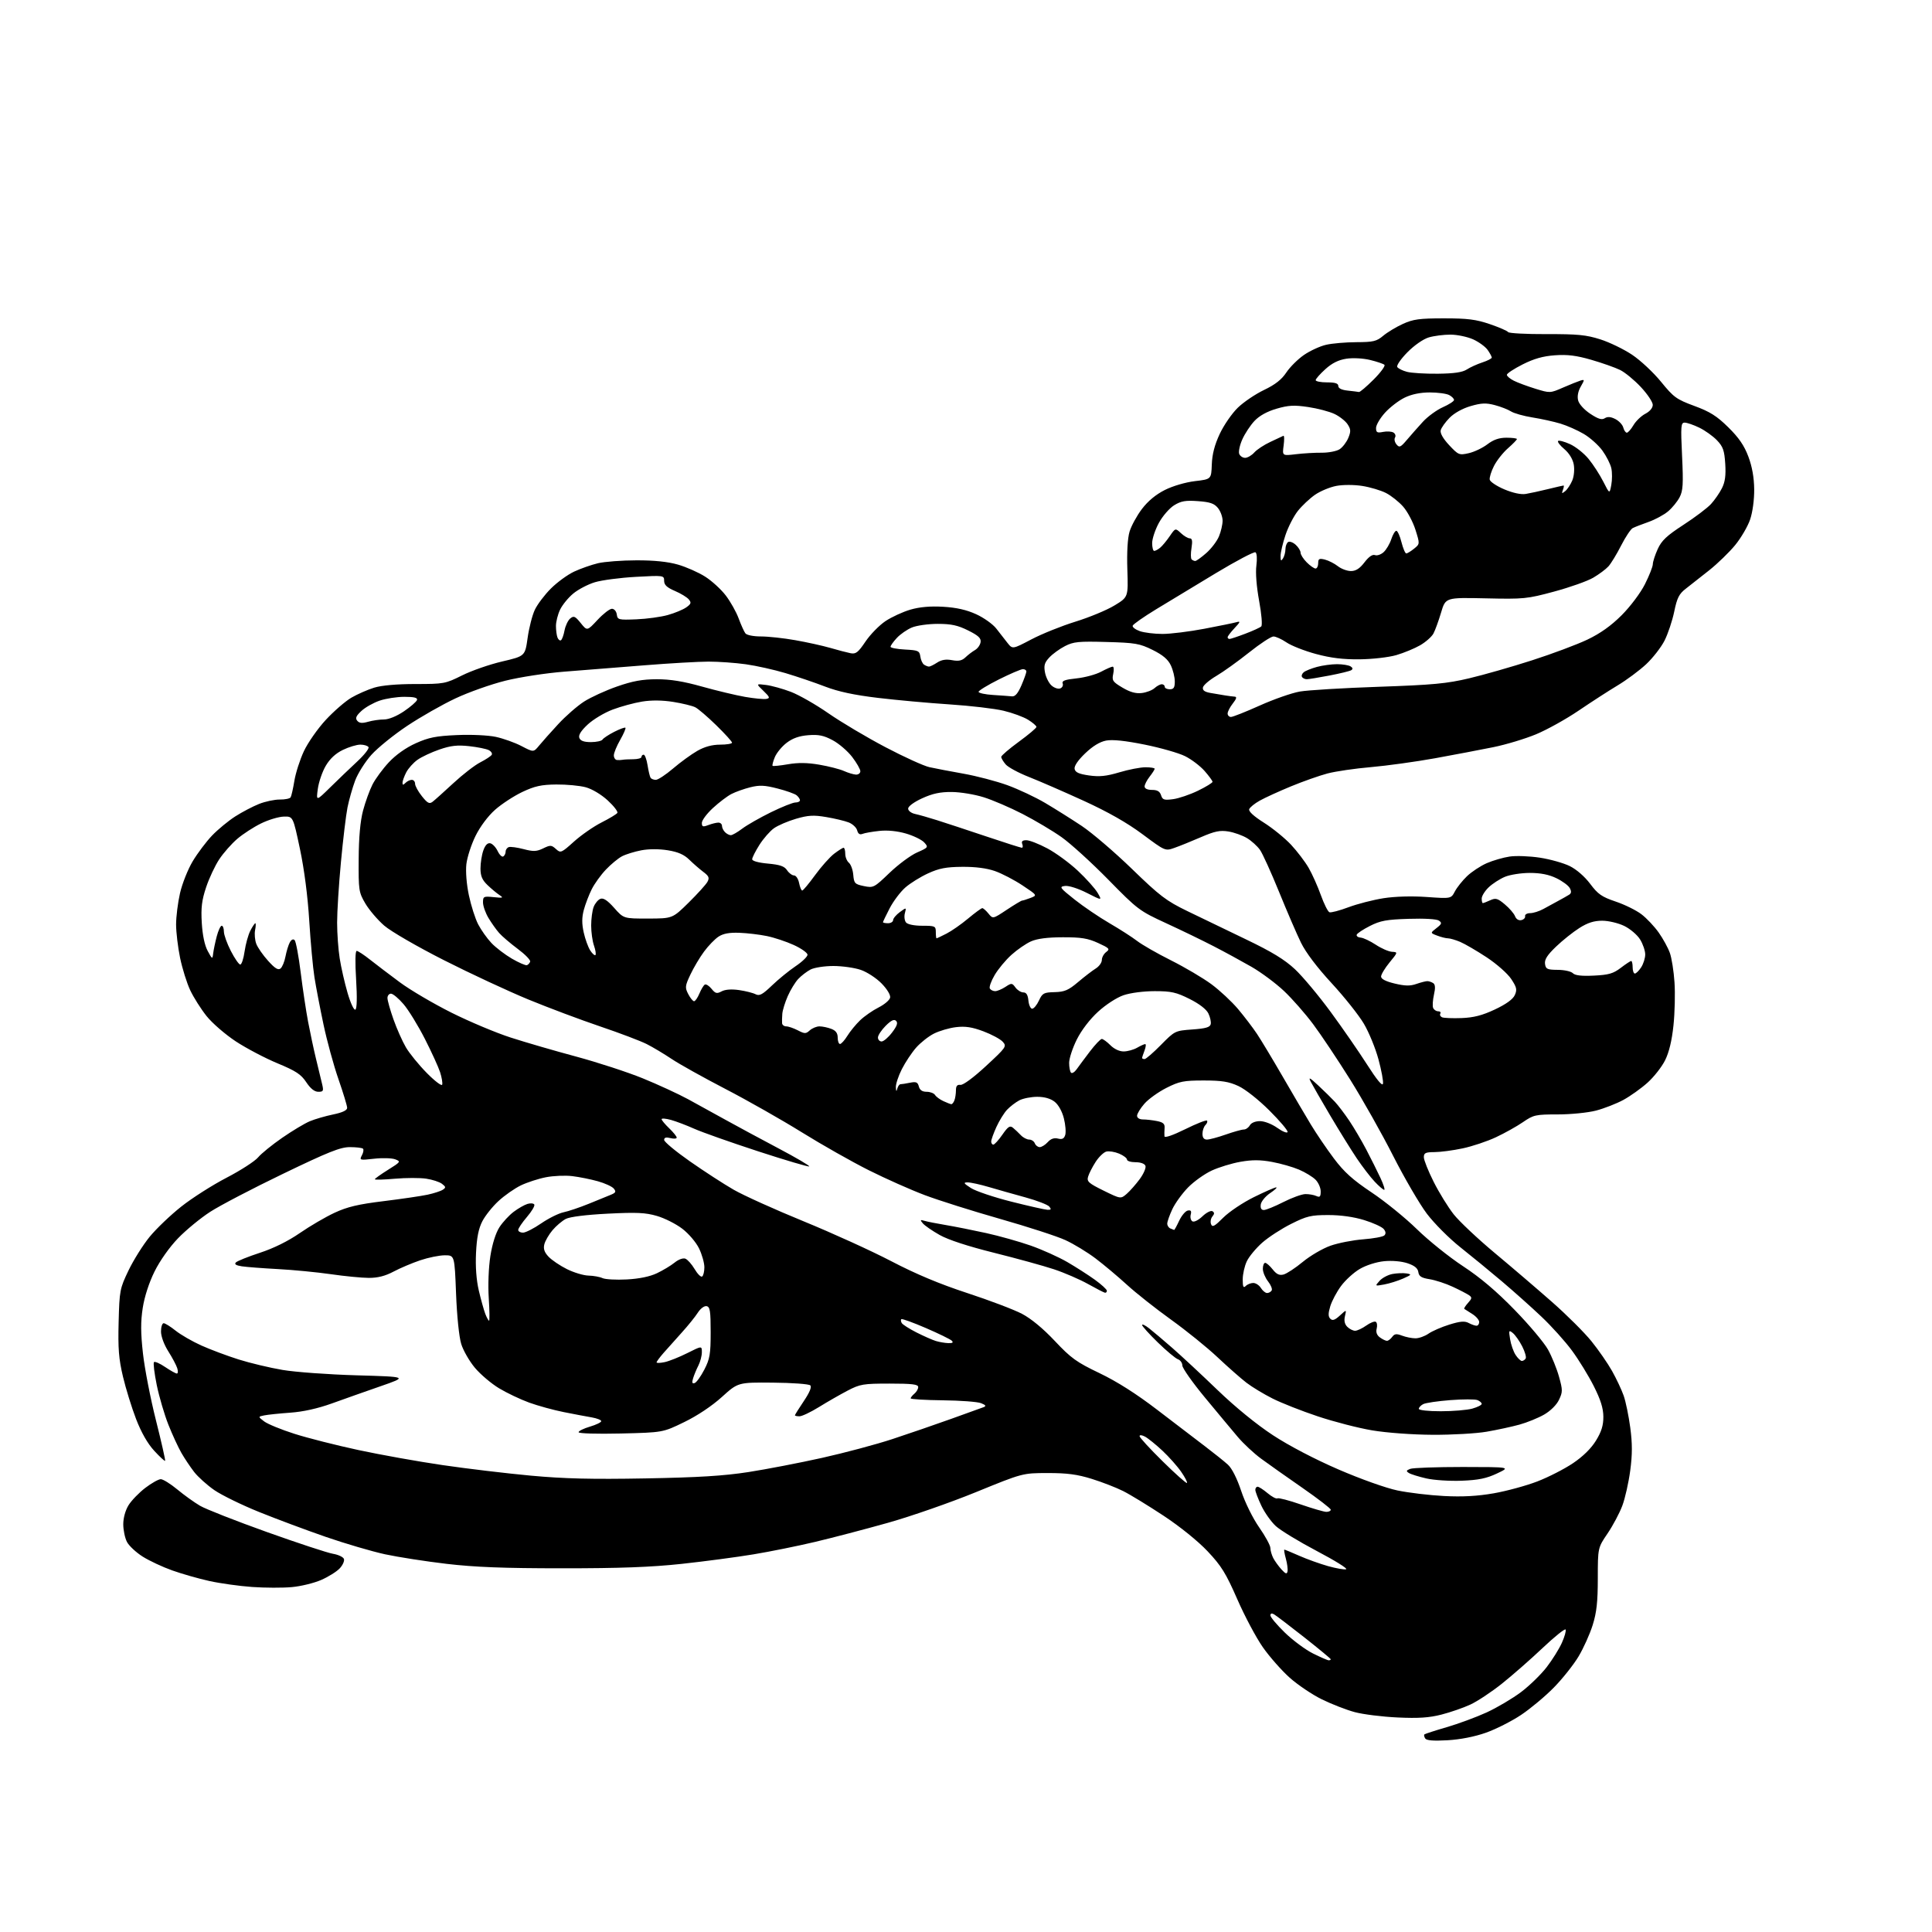 <?xml version="1.0" encoding="UTF-8" standalone="no"?>
<svg 
  version="1.1" 
  xmlns="http://www.w3.org/2000/svg" 
  xmlns:xlink="http://www.w3.org/1999/xlink" 
  xmlns:svg="http://www.w3.org/2000/svg"
  xmlns:rdf="http://www.w3.org/1999/02/22-rdf-syntax-ns#"
  xmlns:cc="http://creativecommons.org/ns#"
  xmlns:dc="http://purl.org/dc/elements/1.1/"
  viewBox="0 0 768 768"
  width="768"
  height="768"
>
<style>svg {background-color: white; }</style>"
<path stroke="none" fill="black" fill-rule="evenodd" d="M575.38,691.78C569.76,692.10 567.04,691.87 566.53,691.05C566.13,690.40 565.98,689.68 566.21,689.46C566.44,689.23 570.42,687.94 575.06,686.59C579.70,685.24 586.88,682.59 591.00,680.70C595.12,678.80 601.25,675.18 604.62,672.64C607.98,670.11 612.57,665.65 614.81,662.74C617.06,659.83 619.79,655.46 620.88,653.02C621.97,650.58 622.63,648.22 622.35,647.76C622.07,647.31 617.94,650.63 613.17,655.14C608.40,659.66 601.12,666.03 597.00,669.31C592.88,672.59 587.25,676.32 584.50,677.59C581.75,678.87 576.58,680.66 573.02,681.57C568.11,682.83 563.87,683.11 555.52,682.72C549.46,682.44 541.80,681.48 538.50,680.59C535.20,679.70 529.35,677.43 525.50,675.54C521.65,673.66 515.88,669.77 512.67,666.91C509.46,664.04 504.67,658.61 502.02,654.83C499.37,651.06 494.79,642.47 491.85,635.74C487.32,625.39 485.51,622.46 480.06,616.68C476.24,612.63 469.12,606.88 462.56,602.54C456.48,598.53 449.24,594.10 446.47,592.72C443.71,591.33 438.09,589.15 433.97,587.87C428.23,586.08 424.18,585.55 416.50,585.56C406.50,585.57 406.50,585.57 388.00,593.13C377.82,597.29 362.07,602.78 353.00,605.33C343.93,607.88 330.88,611.30 324.00,612.93C317.12,614.56 306.10,616.79 299.50,617.88C292.90,618.98 280.07,620.68 271.00,621.66C258.82,622.97 246.39,623.43 223.50,623.42C200.26,623.42 188.75,622.97 177.50,621.65C169.25,620.68 158.25,618.97 153.05,617.85C147.86,616.72 137.28,613.62 129.55,610.95C121.82,608.28 109.88,603.82 103.02,601.05C96.16,598.28 88.16,594.37 85.24,592.37C82.33,590.36 78.69,587.09 77.16,585.11C75.63,583.12 73.34,579.71 72.09,577.52C70.83,575.33 68.51,570.30 66.94,566.34C65.37,562.39 63.29,555.31 62.32,550.62C61.36,545.93 60.86,541.81 61.21,541.46C61.56,541.11 63.56,541.99 65.65,543.41C67.75,544.83 69.84,546.00 70.30,546.00C70.76,546.00 70.83,545.04 70.45,543.86C70.08,542.68 68.48,539.66 66.89,537.16C65.21,534.51 64.00,531.23 64.00,529.30C64.00,527.49 64.48,526.00 65.06,526.00C65.64,526.00 67.78,527.33 69.81,528.96C71.84,530.58 76.42,533.23 80.00,534.84C83.58,536.45 90.25,538.95 94.83,540.40C99.41,541.84 107.28,543.72 112.33,544.57C117.37,545.43 130.63,546.39 141.80,546.71C162.10,547.29 162.10,547.29 151.30,551.04C145.36,553.10 136.63,556.19 131.89,557.90C126.30,559.91 120.51,561.20 115.39,561.56C111.05,561.87 106.39,562.36 105.02,562.64C102.55,563.15 102.55,563.15 105.02,565.04C106.39,566.07 111.78,568.29 117.00,569.95C122.22,571.62 133.70,574.53 142.50,576.42C151.30,578.31 166.38,581.01 176.00,582.41C185.62,583.82 201.38,585.70 211.00,586.59C224.28,587.81 235.26,588.08 256.50,587.69C277.57,587.31 287.72,586.69 297.50,585.17C304.65,584.06 317.82,581.52 326.76,579.53C335.70,577.54 348.30,574.18 354.76,572.05C361.22,569.92 371.68,566.33 378.00,564.06C384.32,561.80 390.18,559.68 391.00,559.37C392.12,558.94 391.87,558.54 390.00,557.79C388.62,557.23 381.76,556.71 374.75,556.64C367.75,556.56 362.01,556.22 362.00,555.87C362.00,555.53 362.68,554.68 363.50,554.00C364.32,553.32 365.00,552.14 365.00,551.38C365.00,550.29 362.62,550.00 353.64,550.00C343.13,550.00 341.88,550.21 336.89,552.82C333.93,554.37 328.83,557.29 325.56,559.32C322.29,561.34 318.80,563.00 317.81,563.00C316.81,563.00 316.00,562.82 316.00,562.60C316.00,562.38 317.59,559.83 319.54,556.94C321.83,553.53 322.74,551.34 322.11,550.71C321.57,550.17 314.89,549.68 307.26,549.62C293.39,549.50 293.39,549.50 286.95,555.33C283.02,558.89 277.18,562.79 272.00,565.30C263.50,569.44 263.50,569.44 246.75,569.84C237.24,570.06 230.00,569.84 230.00,569.33C230.00,568.84 232.02,567.84 234.50,567.11C236.97,566.38 239.00,565.40 239.00,564.93C239.00,564.47 237.31,563.80 235.25,563.44C233.19,563.09 228.17,562.14 224.10,561.33C220.03,560.52 213.84,558.82 210.36,557.56C206.87,556.29 201.49,553.73 198.41,551.88C195.32,550.02 191.00,546.36 188.80,543.74C186.60,541.12 184.14,536.85 183.34,534.24C182.49,531.49 181.63,523.09 181.29,514.25C180.70,499.00 180.70,499.00 176.82,499.00C174.68,499.00 170.29,499.89 167.06,500.98C163.83,502.07 159.05,504.09 156.44,505.48C153.13,507.24 150.16,507.99 146.60,507.98C143.80,507.97 137.00,507.31 131.50,506.51C126.00,505.72 116.55,504.80 110.50,504.48C104.45,504.16 97.98,503.66 96.12,503.38C93.79,503.02 93.06,502.54 93.77,501.83C94.34,501.26 98.65,499.53 103.35,497.99C108.77,496.22 114.56,493.36 119.20,490.15C123.21,487.38 129.43,483.75 133.00,482.09C138.05,479.74 142.39,478.71 152.46,477.48C159.59,476.60 167.47,475.45 169.96,474.91C172.46,474.37 175.18,473.49 176.00,472.95C177.31,472.09 177.27,471.79 175.70,470.59C174.72,469.83 171.89,468.91 169.42,468.54C166.96,468.17 161.35,468.18 156.97,468.56C152.59,468.95 149.00,469.04 149.00,468.78C149.00,468.51 151.36,466.83 154.25,465.02C159.31,461.86 159.41,461.72 157.08,460.84C155.75,460.35 151.99,460.24 148.72,460.61C142.99,461.26 142.82,461.21 143.85,459.27C144.45,458.17 144.65,456.98 144.30,456.63C143.95,456.28 141.60,456.00 139.08,456.00C135.31,456.00 130.62,457.87 112.56,466.58C100.49,472.39 87.45,479.20 83.57,481.71C79.69,484.22 73.93,488.96 70.76,492.25C67.35,495.79 63.54,501.18 61.43,505.45C59.24,509.88 57.43,515.46 56.74,519.92C55.89,525.39 55.91,529.84 56.83,538.03C57.49,544.01 59.82,555.98 62.00,564.63C64.18,573.28 65.82,580.52 65.63,580.70C65.44,580.89 63.49,579.08 61.29,576.69C58.70,573.89 56.16,569.44 54.11,564.13C52.37,559.61 50.01,552.00 48.88,547.23C47.21,540.19 46.88,536.06 47.16,525.52C47.49,512.95 47.63,512.24 51.10,505.00C53.08,500.88 56.86,494.86 59.50,491.63C62.14,488.41 67.80,483.00 72.09,479.61C76.37,476.22 84.46,471.07 90.05,468.17C95.64,465.27 101.28,461.63 102.57,460.10C103.86,458.56 108.20,455.04 112.21,452.27C116.22,449.50 121.14,446.55 123.16,445.71C125.17,444.87 129.33,443.66 132.41,443.02C136.14,442.25 138.00,441.37 138.00,440.39C138.00,439.58 136.44,434.45 134.54,428.98C132.64,423.52 129.97,413.75 128.60,407.27C127.23,400.80 125.61,392.36 125.00,388.51C124.39,384.67 123.46,374.55 122.93,366.01C122.34,356.35 120.95,345.60 119.24,337.50C116.49,324.50 116.49,324.50 112.79,324.61C110.76,324.67 106.70,325.89 103.77,327.33C100.84,328.76 96.58,331.52 94.32,333.46C92.05,335.40 88.82,339.06 87.15,341.59C85.47,344.12 83.12,349.13 81.93,352.72C80.21,357.88 79.85,360.83 80.21,366.87C80.50,371.71 81.35,375.78 82.55,378.00C84.38,381.38 84.45,381.41 84.74,379.00C84.91,377.62 85.54,374.59 86.15,372.25C86.76,369.91 87.65,368.00 88.13,368.00C88.61,368.00 89.00,369.04 89.00,370.32C89.00,371.60 90.24,375.05 91.75,378.00C93.26,380.94 94.94,383.38 95.49,383.42C96.03,383.47 96.82,381.12 97.23,378.20C97.65,375.29 98.68,371.58 99.52,369.95C100.36,368.33 101.25,367.00 101.50,367.00C101.75,367.00 101.70,368.24 101.40,369.75C101.10,371.26 101.32,373.71 101.88,375.20C102.45,376.68 104.56,379.73 106.59,381.96C109.32,384.99 110.58,385.76 111.53,384.98C112.22,384.40 113.10,382.27 113.48,380.23C113.87,378.20 114.63,375.69 115.18,374.66C115.80,373.50 116.54,373.14 117.12,373.72C117.63,374.23 118.71,379.99 119.52,386.51C120.33,393.04 121.66,401.90 122.48,406.21C123.30,410.52 124.69,417.07 125.59,420.77C126.48,424.47 127.56,428.96 128.00,430.75C128.71,433.69 128.58,434.00 126.53,434.00C125.02,434.00 123.43,432.74 121.74,430.19C119.67,427.06 117.63,425.72 110.30,422.68C105.39,420.64 97.95,416.73 93.77,413.99C89.59,411.24 84.34,406.70 82.11,403.90C79.88,401.10 76.96,396.49 75.62,393.65C74.28,390.82 72.47,385.03 71.59,380.79C70.72,376.55 70.00,370.57 70.00,367.49C70.00,364.41 70.70,358.81 71.56,355.04C72.42,351.27 74.69,345.56 76.62,342.34C78.55,339.13 82.01,334.53 84.31,332.13C86.61,329.73 90.75,326.32 93.50,324.55C96.25,322.79 100.53,320.55 103.00,319.57C105.47,318.59 109.18,317.81 111.23,317.83C113.28,317.86 115.22,317.46 115.53,316.95C115.84,316.44 116.51,313.49 117.02,310.38C117.53,307.27 119.23,301.97 120.81,298.59C122.39,295.22 126.29,289.64 129.49,286.18C132.69,282.73 137.26,278.76 139.66,277.35C142.06,275.95 146.15,274.15 148.76,273.35C151.74,272.44 157.82,271.91 165.16,271.91C176.42,271.91 177.04,271.80 183.66,268.50C187.42,266.62 194.60,264.12 199.61,262.95C208.72,260.82 208.72,260.82 209.74,253.57C210.30,249.58 211.58,244.56 212.60,242.41C213.61,240.26 216.48,236.46 218.97,233.97C221.46,231.48 225.62,228.44 228.21,227.23C230.80,226.02 235.08,224.52 237.71,223.89C240.35,223.27 247.23,222.75 253.01,222.74C260.02,222.72 265.51,223.29 269.51,224.44C272.80,225.39 277.67,227.54 280.32,229.23C282.97,230.91 286.65,234.28 288.51,236.72C290.37,239.15 292.67,243.25 293.62,245.82C294.57,248.39 295.77,251.06 296.29,251.75C296.84,252.47 299.47,253.00 302.49,253.00C305.38,253.00 311.51,253.66 316.12,254.48C320.73,255.29 326.98,256.67 330.00,257.54C333.02,258.42 336.64,259.37 338.04,259.65C340.21,260.09 341.08,259.42 344.04,255.04C345.94,252.22 349.52,248.56 351.98,246.91C354.44,245.27 358.91,243.21 361.90,242.34C365.58,241.27 369.78,240.90 374.93,241.20C380.22,241.51 384.23,242.42 388.07,244.18C391.12,245.57 394.71,248.14 396.05,249.88C397.40,251.63 399.40,254.19 400.50,255.58C402.50,258.10 402.50,258.10 410.00,254.16C414.12,251.99 422.00,248.82 427.50,247.12C433.00,245.42 439.98,242.53 443.00,240.69C448.50,237.36 448.50,237.36 448.14,226.42C447.91,219.55 448.24,213.93 449.02,211.33C449.70,209.05 451.90,205.02 453.91,202.36C456.29,199.21 459.45,196.58 463.03,194.78C466.20,193.19 471.23,191.71 475.00,191.26C481.50,190.50 481.50,190.50 481.71,184.63C481.86,180.56 482.83,176.83 484.87,172.47C486.49,169.01 489.71,164.34 492.04,162.08C494.36,159.82 499.07,156.64 502.49,155.01C506.90,152.90 509.47,150.89 511.32,148.09C512.76,145.92 515.92,142.77 518.35,141.10C520.78,139.43 524.73,137.61 527.14,137.06C529.54,136.50 534.95,136.04 539.17,136.02C545.90,136.00 547.22,135.69 549.84,133.48C551.49,132.09 555.01,129.97 557.67,128.76C561.75,126.89 564.28,126.55 574.00,126.55C583.39,126.55 586.74,126.97 592.24,128.85C595.95,130.12 599.22,131.54 599.51,132.01C599.80,132.48 606.67,132.85 614.77,132.82C627.12,132.78 630.58,133.12 636.15,134.90C639.81,136.06 645.50,138.82 648.80,141.03C652.10,143.23 657.27,148.06 660.29,151.77C665.32,157.94 666.41,158.74 673.54,161.37C679.74,163.65 682.47,165.37 687.03,169.87C691.21,173.98 693.36,177.12 695.00,181.50C696.50,185.50 697.27,189.84 697.32,194.50C697.36,198.63 696.70,203.55 695.70,206.51C694.76,209.26 692.09,213.84 689.75,216.69C687.41,219.54 682.78,224.03 679.45,226.68C676.13,229.33 671.94,232.62 670.15,234.00C667.46,236.07 666.66,237.64 665.53,243.13C664.77,246.78 663.04,251.96 661.68,254.65C660.31,257.34 657.02,261.57 654.35,264.06C651.68,266.54 646.58,270.34 643.00,272.48C639.42,274.63 632.45,279.14 627.50,282.50C622.55,285.86 614.96,290.08 610.63,291.88C606.30,293.68 598.65,295.99 593.63,297.01C588.61,298.03 578.20,300.01 570.50,301.41C562.80,302.80 551.33,304.39 545.00,304.94C538.67,305.48 530.88,306.62 527.68,307.47C524.48,308.32 517.95,310.62 513.18,312.59C508.41,314.56 502.83,317.11 500.80,318.25C498.76,319.38 496.86,320.92 496.58,321.66C496.25,322.51 498.40,324.49 502.40,327.01C505.89,329.21 510.74,333.16 513.19,335.77C515.64,338.39 518.80,342.55 520.22,345.01C521.64,347.48 523.82,352.36 525.07,355.85C526.32,359.34 527.85,362.39 528.47,362.63C529.09,362.87 532.50,361.97 536.05,360.64C539.60,359.31 545.88,357.70 550.00,357.05C554.60,356.34 561.24,356.15 567.16,356.57C576.82,357.25 576.82,357.25 578.33,354.37C579.15,352.79 581.33,350.06 583.16,348.30C585.00,346.54 588.52,344.22 591.00,343.13C593.48,342.05 597.58,340.86 600.13,340.49C602.68,340.11 608.08,340.32 612.13,340.94C616.18,341.56 621.52,343.06 624.00,344.28C626.69,345.61 629.95,348.45 632.12,351.34C635.19,355.45 636.73,356.52 642.24,358.38C645.82,359.58 650.43,361.85 652.49,363.43C654.56,365.00 657.65,368.28 659.37,370.72C661.09,373.15 663.09,376.80 663.80,378.82C664.52,380.84 665.35,386.10 665.64,390.50C665.94,394.90 665.76,402.60 665.23,407.61C664.60,413.65 663.48,418.31 661.90,421.48C660.60,424.10 657.46,428.10 654.93,430.37C652.41,432.64 648.09,435.72 645.34,437.22C642.60,438.71 637.70,440.62 634.47,441.47C631.21,442.32 624.40,443.00 619.22,443.00C610.41,443.00 609.60,443.18 605.41,446.06C602.96,447.75 598.12,450.45 594.64,452.08C591.17,453.71 585.21,455.70 581.41,456.50C577.61,457.31 572.59,457.97 570.25,457.98C566.66,458.00 566.00,458.31 566.00,460.02C566.00,461.13 567.76,465.54 569.91,469.81C572.06,474.09 575.64,479.89 577.87,482.72C580.10,485.54 587.45,492.46 594.21,498.10C600.97,503.73 611.23,512.51 617.02,517.61C622.81,522.70 629.84,529.71 632.64,533.18C635.45,536.66 639.13,541.98 640.83,545.01C642.53,548.04 644.60,552.44 645.43,554.79C646.26,557.14 647.44,562.88 648.06,567.53C648.90,573.85 648.90,578.19 648.04,584.60C647.41,589.32 646.00,595.60 644.90,598.53C643.80,601.47 641.16,606.44 639.03,609.58C635.16,615.28 635.16,615.28 635.15,627.39C635.15,636.76 634.69,640.97 633.11,646.00C631.99,649.58 629.46,655.20 627.48,658.50C625.50,661.80 621.10,667.34 617.69,670.81C614.29,674.29 608.43,679.18 604.68,681.69C600.92,684.20 594.62,687.39 590.68,688.78C586.18,690.37 580.47,691.49 575.38,691.78zM528.20,660.00C528.64,660.00 529.00,659.81 529.00,659.58C529.00,659.36 524.24,655.42 518.42,650.83C512.60,646.25 507.20,642.14 506.42,641.70C505.52,641.20 505.00,641.36 505.00,642.15C505.00,642.84 507.59,645.92 510.75,648.99C513.91,652.06 518.95,655.80 521.95,657.29C524.94,658.78 527.75,660.00 528.20,660.00zM116.00,630.90C112.42,631.23 105.33,631.21 100.24,630.85C95.15,630.49 87.50,629.42 83.24,628.48C78.98,627.54 72.35,625.65 68.50,624.28C64.65,622.92 59.34,620.43 56.71,618.77C54.07,617.10 51.26,614.47 50.46,612.92C49.66,611.37 49.00,608.22 49.00,605.92C49.00,603.41 49.84,600.37 51.10,598.34C52.26,596.47 55.25,593.38 57.74,591.47C60.24,589.56 63.02,588.00 63.91,588.00C64.81,588.00 67.76,589.83 70.47,592.07C73.18,594.32 77.25,597.24 79.52,598.57C81.79,599.90 93.74,604.59 106.07,609.00C118.41,613.41 130.23,617.30 132.34,617.65C134.45,618.00 136.41,618.92 136.71,619.69C137.01,620.47 136.25,622.17 135.03,623.47C133.80,624.77 130.48,626.84 127.65,628.07C124.82,629.30 119.58,630.58 116.00,630.90zM511.81,624.64C511.98,623.80 511.68,621.51 511.14,619.56C510.60,617.60 510.34,616.00 510.55,616.00C510.77,616.00 513.44,617.10 516.49,618.45C519.54,619.80 524.70,621.65 527.94,622.56C531.19,623.47 534.42,624.03 535.12,623.79C535.83,623.56 530.58,620.30 523.45,616.55C516.33,612.80 508.98,608.33 507.13,606.62C505.27,604.90 502.69,601.25 501.39,598.50C500.09,595.75 499.02,592.94 499.01,592.25C499.00,591.56 499.42,591.00 499.92,591.00C500.43,591.00 502.22,592.16 503.90,593.57C505.58,594.99 507.34,595.91 507.80,595.62C508.26,595.34 512.43,596.43 517.07,598.04C521.71,599.65 526.29,600.98 527.25,600.99C528.21,600.99 529.00,600.61 529.00,600.13C529.00,599.66 523.94,595.76 517.75,591.46C511.56,587.17 504.17,581.95 501.33,579.86C498.48,577.77 494.33,573.90 492.10,571.28C489.87,568.65 483.98,561.59 479.02,555.59C474.06,549.60 470.00,543.84 470.00,542.81C470.00,541.78 469.21,540.66 468.25,540.33C467.29,540.00 463.69,536.99 460.25,533.64C456.81,530.30 454.00,527.17 454.00,526.71C454.00,526.24 455.24,526.82 456.75,528.00C458.26,529.18 462.43,532.70 466.00,535.82C469.57,538.94 477.68,546.48 484.00,552.57C491.07,559.37 499.54,566.28 506.00,570.51C512.35,574.68 522.63,580.05 532.01,584.11C540.86,587.94 550.95,591.53 555.51,592.48C559.90,593.40 568.23,594.39 574.00,594.69C581.40,595.07 587.25,594.75 593.81,593.61C598.93,592.71 606.71,590.59 611.10,588.90C615.49,587.21 621.87,583.95 625.27,581.66C629.26,578.98 632.51,575.78 634.42,572.67C636.61,569.10 637.38,566.62 637.36,563.17C637.34,559.79 636.29,556.44 633.55,551.00C631.47,546.88 627.57,540.52 624.88,536.88C622.20,533.23 616.73,527.16 612.73,523.38C608.73,519.59 601.64,513.27 596.98,509.32C592.32,505.37 584.90,499.29 580.50,495.80C576.10,492.32 570.12,486.32 567.21,482.48C564.31,478.64 558.28,468.30 553.81,459.50C549.35,450.70 541.65,437.04 536.71,429.15C531.76,421.25 525.15,411.35 522.01,407.15C518.87,402.94 513.65,396.99 510.40,393.93C507.16,390.87 501.35,386.55 497.50,384.33C493.65,382.12 486.90,378.44 482.50,376.17C478.10,373.89 469.57,369.76 463.55,366.99C452.93,362.10 452.22,361.57 440.55,349.66C433.92,342.91 425.57,335.31 422.00,332.79C418.43,330.26 411.45,326.12 406.50,323.57C401.55,321.02 394.57,318.02 391.00,316.91C387.43,315.79 381.73,314.85 378.33,314.83C373.77,314.79 370.72,315.44 366.58,317.33C363.34,318.82 361.00,320.53 361.00,321.43C361.00,322.29 362.20,323.22 363.75,323.56C365.26,323.88 369.20,325.00 372.50,326.05C375.80,327.09 384.57,329.98 391.98,332.47C399.39,334.96 405.79,337.00 406.20,337.00C406.60,337.00 406.68,336.32 406.36,335.50C405.96,334.44 406.44,334.00 408.00,334.00C409.22,334.00 412.97,335.46 416.33,337.25C419.70,339.04 425.16,343.04 428.47,346.15C431.79,349.26 435.32,353.20 436.32,354.92C438.14,358.04 438.14,358.04 432.06,354.95C428.62,353.20 424.86,352.00 423.39,352.18C420.96,352.48 421.21,352.84 427.14,357.56C430.64,360.34 436.88,364.57 441.00,366.97C445.12,369.36 450.07,372.54 452.00,374.03C453.93,375.53 460.00,379.01 465.50,381.76C471.00,384.52 478.22,388.78 481.54,391.23C484.86,393.68 489.62,398.12 492.13,401.09C494.63,404.07 498.03,408.52 499.68,411.00C501.33,413.48 505.93,421.12 509.91,428.00C513.89,434.88 518.91,443.43 521.07,447.00C523.22,450.57 527.35,456.65 530.24,460.50C534.30,465.91 537.71,468.98 545.22,474.00C550.57,477.57 558.67,484.15 563.22,488.60C567.77,493.06 576.03,499.69 581.57,503.33C588.48,507.87 594.92,513.33 602.11,520.73C607.88,526.65 613.83,533.74 615.36,536.49C616.88,539.23 618.85,544.08 619.73,547.26C621.22,552.60 621.21,553.33 619.72,556.46C618.76,558.47 616.35,560.86 613.80,562.33C611.44,563.68 607.02,565.48 604.00,566.31C600.98,567.14 595.12,568.41 591.00,569.12C586.88,569.84 577.20,570.39 569.50,570.35C561.42,570.31 551.27,569.56 545.50,568.60C540.00,567.68 530.27,565.17 523.87,563.03C517.47,560.90 509.37,557.71 505.87,555.94C502.37,554.18 497.70,551.36 495.50,549.67C493.30,547.98 488.12,543.42 484.00,539.54C479.88,535.65 471.55,528.92 465.50,524.58C459.45,520.23 451.57,514.01 448.00,510.74C444.43,507.47 438.80,502.75 435.50,500.25C432.20,497.75 426.80,494.47 423.50,492.96C420.20,491.44 408.54,487.66 397.58,484.54C386.62,481.42 373.12,477.16 367.58,475.07C362.04,472.98 352.02,468.53 345.31,465.16C338.61,461.80 326.62,455.01 318.67,450.07C310.71,445.13 297.07,437.39 288.35,432.87C279.63,428.34 270.02,422.99 267.00,420.96C263.98,418.94 259.52,416.27 257.09,415.04C254.66,413.81 246.34,410.65 238.59,408.03C230.84,405.41 217.97,400.58 210.00,397.30C202.03,394.01 186.95,387.00 176.50,381.70C165.81,376.28 155.42,370.27 152.74,367.95C150.13,365.69 146.75,361.73 145.24,359.17C142.62,354.70 142.50,353.94 142.58,341.50C142.63,332.85 143.21,326.41 144.31,322.25C145.22,318.81 146.91,314.14 148.07,311.86C149.23,309.58 152.18,305.59 154.61,302.99C157.37,300.04 161.38,297.20 165.27,295.46C170.38,293.16 173.31,292.57 181.56,292.21C187.27,291.95 193.98,292.26 197.06,292.91C200.05,293.55 204.66,295.19 207.30,296.57C212.09,299.07 212.09,299.07 214.30,296.39C215.51,294.91 218.92,291.08 221.89,287.87C224.85,284.66 229.48,280.62 232.17,278.89C234.87,277.16 240.77,274.46 245.29,272.89C251.50,270.72 255.35,270.02 261.08,270.01C266.45,270.00 271.69,270.85 279.08,272.93C284.81,274.54 292.51,276.38 296.17,277.02C299.84,277.66 303.65,278.02 304.64,277.83C306.18,277.53 306.02,277.09 303.47,274.63C300.50,271.78 300.50,271.78 304.50,272.28C306.70,272.56 311.13,273.78 314.34,275.00C317.56,276.22 324.31,280.07 329.34,283.57C334.38,287.07 344.55,293.11 351.95,297.00C359.34,300.89 367.22,304.47 369.45,304.96C371.68,305.46 377.77,306.62 383.00,307.55C388.23,308.48 396.07,310.54 400.44,312.12C404.81,313.71 411.56,316.88 415.44,319.17C419.32,321.46 425.88,325.58 430.00,328.32C434.12,331.07 443.12,338.77 450.00,345.44C461.06,356.17 463.59,358.10 472.00,362.18C477.23,364.71 487.74,369.78 495.37,373.45C505.62,378.37 510.68,381.46 514.78,385.30C517.83,388.16 524.19,395.76 528.91,402.19C533.64,408.62 540.17,418.07 543.44,423.19C547.30,429.24 549.50,431.91 549.75,430.80C549.96,429.87 549.16,425.52 547.97,421.13C546.79,416.74 544.18,410.36 542.16,406.95C540.15,403.54 534.38,396.29 529.34,390.83C523.56,384.57 519.06,378.62 517.15,374.71C515.48,371.29 511.56,362.20 508.43,354.50C505.30,346.80 501.89,339.29 500.85,337.82C499.81,336.35 497.51,334.26 495.73,333.18C493.95,332.10 490.63,330.91 488.34,330.53C484.96,329.98 482.88,330.41 477.34,332.81C473.58,334.44 468.85,336.35 466.84,337.05C463.18,338.34 463.18,338.33 454.15,331.61C448.05,327.07 440.47,322.76 430.81,318.34C422.94,314.74 413.12,310.47 409.00,308.85C404.88,307.23 400.71,304.98 399.75,303.84C398.79,302.71 398.00,301.37 398.00,300.87C398.00,300.38 401.15,297.67 405.00,294.86C408.85,292.05 412.00,289.40 412.00,288.96C412.00,288.52 410.51,287.24 408.68,286.11C406.86,284.98 402.47,283.37 398.93,282.53C395.39,281.68 385.75,280.55 377.50,280.01C369.25,279.47 356.43,278.31 349.00,277.42C339.55,276.29 333.24,274.94 327.98,272.92C323.85,271.33 316.76,268.92 312.23,267.57C307.71,266.22 300.60,264.63 296.43,264.05C292.26,263.47 285.63,263.00 281.68,263.00C277.73,263.00 266.18,263.66 256.00,264.48C245.82,265.30 231.59,266.43 224.36,266.99C217.05,267.56 206.64,269.16 200.86,270.60C195.16,272.02 186.24,275.18 181.04,277.63C175.84,280.07 167.23,284.97 161.90,288.52C156.58,292.06 150.17,297.24 147.66,300.03C145.16,302.82 142.24,307.44 141.17,310.30C140.10,313.16 138.74,317.98 138.13,321.00C137.53,324.02 136.35,333.82 135.52,342.76C134.68,351.71 134.00,362.51 134.01,366.76C134.01,371.02 134.47,377.43 135.04,381.00C135.60,384.57 137.01,390.75 138.17,394.72C139.36,398.81 140.71,401.68 141.27,401.34C141.89,400.95 142.00,396.55 141.56,389.36C141.13,382.49 141.22,378.00 141.79,378.00C142.30,378.00 144.70,379.57 147.11,381.49C149.53,383.40 154.88,387.47 159.00,390.52C163.12,393.57 172.35,398.99 179.50,402.57C186.65,406.14 197.22,410.58 203.00,412.44C208.78,414.31 220.47,417.71 229.00,420.00C237.53,422.30 249.45,426.19 255.50,428.65C261.55,431.12 269.65,434.85 273.50,436.94C277.35,439.04 284.10,442.75 288.50,445.20C292.90,447.64 302.27,452.69 309.32,456.42C316.37,460.14 321.93,463.40 321.67,463.66C321.41,463.92 312.26,461.22 301.35,457.66C290.43,454.09 279.01,450.06 275.96,448.69C272.91,447.33 268.75,445.75 266.71,445.18C264.67,444.62 263.00,444.49 263.00,444.89C263.00,445.30 264.35,446.92 266.00,448.50C267.65,450.08 269.00,451.75 269.00,452.21C269.00,452.66 267.88,452.76 266.50,452.41C264.75,451.97 264.00,452.19 264.01,453.14C264.01,453.89 268.63,457.72 274.26,461.66C279.89,465.60 287.71,470.67 291.64,472.93C295.56,475.19 308.05,480.83 319.40,485.47C330.74,490.11 346.43,497.24 354.26,501.33C364.06,506.45 373.49,510.40 384.50,514.01C393.30,516.89 403.09,520.60 406.25,522.26C409.89,524.17 414.69,528.14 419.32,533.07C425.76,539.91 427.92,541.47 437.08,545.85C444.02,549.18 451.67,554.03 460.00,560.41C466.88,565.68 475.43,572.21 479.00,574.92C482.57,577.64 486.67,580.91 488.09,582.21C489.70,583.66 491.72,587.65 493.39,592.66C494.92,597.28 498.00,603.51 500.53,607.14C502.98,610.64 504.98,614.32 504.99,615.32C505.00,616.31 505.51,618.11 506.12,619.32C506.74,620.52 508.21,622.55 509.37,623.84C511.06,625.69 511.57,625.85 511.81,624.64zM471.83,589.50C472.09,589.24 471.05,587.24 469.53,585.05C468.01,582.85 464.65,579.08 462.07,576.66C459.49,574.25 456.39,571.74 455.19,571.10C453.91,570.42 453.00,570.33 453.00,570.90C453.00,571.43 457.13,575.94 462.19,580.91C467.24,585.89 471.58,589.75 471.83,589.50zM581.10,588.61C576.37,588.80 570.02,588.39 567.00,587.70C563.98,587.01 560.85,586.04 560.07,585.55C558.89,584.81 558.97,584.52 560.57,583.90C561.63,583.48 571.05,583.15 581.50,583.15C600.50,583.17 600.50,583.17 595.10,585.72C590.93,587.69 587.74,588.35 581.10,588.61zM572.75,560.99C577.56,560.99 583.19,560.52 585.25,559.95C587.31,559.37 589.00,558.53 589.00,558.06C589.00,557.59 588.22,556.92 587.27,556.55C586.32,556.18 581.48,556.19 576.52,556.57C571.56,556.95 566.71,557.66 565.75,558.16C564.79,558.66 564.00,559.50 564.00,560.04C564.00,560.58 567.79,561.00 572.75,560.99zM276.13,549.79C276.86,549.55 278.59,547.14 279.98,544.45C282.18,540.18 282.50,538.28 282.50,529.55C282.50,521.12 282.24,519.49 280.88,519.22C279.95,519.04 278.45,520.16 277.38,521.83C276.35,523.44 273.48,527.00 271.00,529.73C268.52,532.47 265.26,536.12 263.75,537.84C262.24,539.57 261.00,541.25 261.00,541.57C261.00,541.89 262.46,541.84 264.25,541.46C266.04,541.07 270.09,539.45 273.25,537.86C279.00,534.97 279.00,534.97 279.00,537.54C279.00,538.95 278.38,541.31 277.63,542.80C276.87,544.28 275.92,546.57 275.52,547.87C274.98,549.62 275.14,550.12 276.13,549.79zM604.96,541.00C605.47,541.00 606.15,540.57 606.48,540.03C606.81,539.50 606.19,537.34 605.11,535.22C604.03,533.10 602.36,530.72 601.41,529.93C599.79,528.60 599.71,528.78 600.29,532.36C600.63,534.48 601.61,537.29 602.48,538.61C603.34,539.92 604.46,541.00 604.96,541.00zM376.95,533.91C378.66,533.97 379.08,533.68 378.35,532.95C377.78,532.38 373.13,530.11 368.03,527.91C362.93,525.71 358.54,524.12 358.28,524.39C358.02,524.65 358.10,525.36 358.47,525.95C358.84,526.55 361.47,528.22 364.32,529.67C367.17,531.11 370.62,532.64 372.00,533.06C373.38,533.48 375.60,533.87 376.95,533.91zM551.33,533.00C551.85,533.00 552.79,532.30 553.42,531.44C554.33,530.19 555.11,530.09 557.34,530.94C558.88,531.52 561.27,532.00 562.66,532.00C564.05,532.00 566.39,531.17 567.85,530.15C569.31,529.13 573.03,527.51 576.13,526.55C580.44,525.21 582.24,525.06 583.81,525.90C584.94,526.51 586.35,527.00 586.93,527.00C587.52,527.00 588.00,526.34 588.00,525.52C588.00,524.71 586.76,523.27 585.25,522.33C583.74,521.38 582.32,520.47 582.09,520.31C581.86,520.15 582.52,519.08 583.55,517.95C585.16,516.17 585.22,515.74 583.96,514.87C583.16,514.31 580.25,512.80 577.50,511.52C574.75,510.23 570.61,508.88 568.31,508.51C565.03,507.99 564.05,507.37 563.81,505.67C563.59,504.15 562.31,503.10 559.50,502.16C557.11,501.37 553.37,501.04 550.20,501.35C547.13,501.65 543.08,502.94 540.55,504.42C538.15,505.82 534.79,508.88 533.07,511.23C531.34,513.57 529.43,517.19 528.80,519.27C527.95,522.12 527.95,523.35 528.82,524.22C529.69,525.09 530.62,524.78 532.63,522.94C535.28,520.50 535.28,520.50 534.64,523.18C534.21,524.98 534.51,526.37 535.57,527.43C536.44,528.29 537.83,529.00 538.67,529.00C539.51,529.00 541.50,528.07 543.09,526.94C544.68,525.80 546.40,525.13 546.90,525.44C547.40,525.75 547.56,526.97 547.25,528.15C546.88,529.57 547.32,530.76 548.54,531.65C549.55,532.39 550.81,533.00 551.33,533.00zM194.41,525.00C194.66,525.00 194.61,520.97 194.29,516.05C193.95,510.82 194.22,503.85 194.93,499.30C195.69,494.47 197.07,490.10 198.54,487.83C199.85,485.81 202.40,483.05 204.21,481.70C206.02,480.34 208.47,478.94 209.67,478.58C210.86,478.21 212.08,478.32 212.39,478.81C212.69,479.31 211.38,481.53 209.47,483.76C207.56,485.99 206.00,488.31 206.00,488.91C206.00,489.51 206.85,490.00 207.89,490.00C208.93,490.00 212.18,488.35 215.12,486.32C218.06,484.30 222.05,482.32 223.98,481.91C225.92,481.51 230.43,479.99 234.00,478.54C237.57,477.09 241.56,475.46 242.85,474.93C244.79,474.12 244.99,473.69 243.97,472.46C243.29,471.65 240.43,470.34 237.62,469.56C234.80,468.77 230.25,467.86 227.50,467.53C224.75,467.19 220.04,467.39 217.03,467.97C214.03,468.55 209.53,470.02 207.03,471.22C204.54,472.43 200.55,475.22 198.17,477.42C195.78,479.61 192.89,483.23 191.74,485.46C190.25,488.33 189.52,491.96 189.23,498.00C188.96,503.51 189.35,508.79 190.33,513.00C191.17,516.58 192.33,520.74 192.90,522.25C193.48,523.76 194.16,525.00 194.41,525.00zM439.25,513.88C438.84,513.82 435.80,512.26 432.50,510.41C429.20,508.57 423.12,505.94 419.00,504.57C414.88,503.20 404.16,500.25 395.19,498.01C384.79,495.42 376.93,492.85 373.52,490.92C370.57,489.26 367.57,487.18 366.84,486.31C365.69,484.92 365.78,484.79 367.51,485.30C368.60,485.63 372.43,486.38 376.00,486.98C379.57,487.58 386.77,489.01 392.00,490.16C397.23,491.31 405.21,493.56 409.74,495.15C414.27,496.74 420.79,499.68 424.24,501.67C427.68,503.67 432.64,506.85 435.25,508.73C437.86,510.62 440.00,512.58 440.00,513.09C440.00,513.59 439.66,513.95 439.25,513.88zM503.68,514.00C504.34,514.00 505.16,513.55 505.51,512.99C505.85,512.44 505.20,510.80 504.06,509.36C502.93,507.91 502.00,505.67 502.00,504.37C502.00,503.06 502.42,502.00 502.93,502.00C503.44,502.00 504.78,503.18 505.91,504.61C507.43,506.54 508.56,507.07 510.23,506.64C511.48,506.32 514.93,504.06 517.89,501.61C520.86,499.16 525.81,496.27 528.89,495.19C531.98,494.10 537.83,492.96 541.90,492.65C545.98,492.34 549.76,491.64 550.31,491.09C550.98,490.42 550.89,489.57 550.04,488.55C549.34,487.70 545.84,486.10 542.27,485.00C538.15,483.73 532.97,483.00 528.03,483.00C521.16,483.00 519.47,483.40 513.28,486.50C509.43,488.42 504.26,491.78 501.77,493.97C499.29,496.16 496.52,499.49 495.63,501.37C494.73,503.26 494.00,506.51 494.00,508.60C494.00,511.56 494.27,512.13 495.20,511.20C495.86,510.54 497.21,510.00 498.19,510.00C499.18,510.00 500.55,510.90 501.23,512.00C501.92,513.10 503.02,514.00 503.68,514.00zM550.23,510.60C546.50,511.28 546.50,511.28 548.39,509.16C549.43,507.99 551.73,506.77 553.51,506.43C555.28,506.10 557.81,506.00 559.12,506.21C561.28,506.56 561.16,506.75 557.73,508.26C555.65,509.17 552.27,510.23 550.23,510.60zM249.12,508.60C254.06,508.34 258.29,507.48 261.12,506.14C263.53,505.00 266.70,503.09 268.17,501.90C269.70,500.65 271.53,499.99 272.44,500.34C273.32,500.68 274.97,502.54 276.12,504.47C277.26,506.41 278.60,507.75 279.10,507.44C279.59,507.13 280.00,505.48 280.00,503.76C280.00,502.04 279.05,498.67 277.89,496.28C276.71,493.84 273.78,490.40 271.22,488.44C268.71,486.52 264.17,484.23 261.12,483.35C256.60,482.03 253.05,481.87 241.59,482.45C232.95,482.89 226.56,483.69 224.91,484.54C223.44,485.31 221.06,487.33 219.62,489.04C218.18,490.75 216.72,493.27 216.38,494.63C215.93,496.42 216.39,497.79 218.05,499.55C219.31,500.89 222.60,503.12 225.37,504.50C228.13,505.87 231.99,507.03 233.95,507.07C235.90,507.11 238.40,507.56 239.50,508.07C240.60,508.58 244.93,508.82 249.12,508.60zM466.74,488.92C466.88,488.96 467.78,487.32 468.74,485.26C469.71,483.21 471.25,481.38 472.17,481.21C473.39,480.97 473.71,481.41 473.33,482.83C473.05,483.90 473.35,485.10 473.99,485.50C474.66,485.91 476.39,485.04 478.00,483.50C479.56,482.00 481.35,481.10 481.97,481.48C482.80,482.00 482.80,482.54 481.94,483.58C481.30,484.35 481.06,485.72 481.41,486.62C481.93,487.97 482.81,487.50 486.27,484.03C488.60,481.70 494.06,478.04 498.40,475.90C502.75,473.75 506.75,472.00 507.30,472.00C507.85,472.00 506.77,473.03 504.90,474.28C503.03,475.54 501.36,477.57 501.18,478.78C500.97,480.25 501.38,481.00 502.40,481.00C503.25,481.00 506.73,479.58 510.14,477.85C513.56,476.11 517.51,474.68 518.92,474.67C520.34,474.65 522.29,474.99 523.25,475.43C524.67,476.07 525.00,475.72 525.00,473.61C525.00,472.17 524.07,470.07 522.94,468.94C521.80,467.80 518.86,466.01 516.39,464.95C513.93,463.90 509.09,462.51 505.64,461.88C500.99,461.02 497.74,461.01 493.10,461.83C489.65,462.43 484.51,464.01 481.67,465.32C478.83,466.64 474.60,469.65 472.28,472.02C469.96,474.39 467.15,478.27 466.03,480.65C464.91,483.03 464.00,485.62 464.00,486.41C464.00,487.19 464.56,488.06 465.25,488.34C465.94,488.62 466.61,488.88 466.74,488.92zM416.37,480.91C417.84,480.98 418.00,480.71 417.11,479.64C416.49,478.89 412.27,477.26 407.74,476.01C403.21,474.77 396.64,472.91 393.14,471.88C389.65,470.84 385.82,470.01 384.64,470.02C382.84,470.03 383.05,470.39 385.97,472.27C387.88,473.50 395.08,475.92 401.97,477.66C408.86,479.40 415.34,480.86 416.37,480.91zM447.89,474.57C449.20,473.43 451.53,470.78 453.08,468.68C454.62,466.58 455.64,464.22 455.33,463.43C455.01,462.58 453.41,462.00 451.39,462.00C449.53,462.00 448.00,461.53 448.00,460.95C448.00,460.38 446.59,459.31 444.86,458.58C443.13,457.86 440.85,457.49 439.78,457.77C438.72,458.05 436.80,459.90 435.52,461.89C434.24,463.87 432.90,466.50 432.54,467.72C431.96,469.67 432.69,470.33 438.69,473.29C445.50,476.63 445.50,476.63 447.89,474.57zM550.24,472.98C549.83,472.97 548.12,471.50 546.44,469.71C544.76,467.93 541.57,463.77 539.35,460.48C537.14,457.19 532.40,449.55 528.82,443.50C525.25,437.45 521.75,431.38 521.04,430.00C520.02,428.01 520.63,428.32 524.04,431.50C526.40,433.70 529.38,436.62 530.66,438.00C531.95,439.38 534.51,442.75 536.36,445.50C538.21,448.25 541.26,453.43 543.13,457.00C545.00,460.57 547.53,465.64 548.75,468.25C549.97,470.86 550.64,472.99 550.24,472.98zM413.31,456.00C414.07,456.00 415.50,455.11 416.49,454.02C417.69,452.68 419.03,452.22 420.55,452.60C422.23,453.02 422.97,452.66 423.44,451.18C423.79,450.08 423.55,447.11 422.91,444.57C422.22,441.81 420.74,439.15 419.24,437.97C417.60,436.69 415.20,436.00 412.32,436.00C409.89,436.00 406.69,436.63 405.20,437.40C403.72,438.18 401.52,439.87 400.31,441.15C399.11,442.44 397.21,445.52 396.08,448.00C394.96,450.48 394.03,453.06 394.02,453.75C394.01,454.44 394.39,455.00 394.86,455.00C395.34,455.00 396.96,453.22 398.46,451.05C400.71,447.81 401.46,447.32 402.67,448.30C403.48,448.96 404.88,450.29 405.79,451.25C406.70,452.21 408.20,453.00 409.12,453.00C410.03,453.00 411.05,453.68 411.36,454.50C411.68,455.32 412.56,456.00 413.31,456.00zM471.11,448.89C475.57,446.68 479.48,445.14 479.79,445.46C480.11,445.77 479.83,446.57 479.18,447.22C478.53,447.87 478.00,449.44 478.00,450.70C478.00,452.24 478.59,453.00 479.78,453.00C480.77,453.00 484.13,452.10 487.26,451.00C490.39,449.90 493.61,449.00 494.43,449.00C495.24,449.00 496.32,448.25 496.83,447.33C497.39,446.34 499.01,445.67 500.87,445.67C502.64,445.67 505.60,446.82 507.74,448.34C509.80,449.81 511.65,450.56 511.83,450.00C512.02,449.44 508.77,445.59 504.61,441.45C500.28,437.13 495.01,432.97 492.27,431.71C488.48,429.96 485.66,429.51 478.50,429.51C470.53,429.51 468.84,429.85 463.68,432.45C460.48,434.07 456.54,436.89 454.93,438.73C453.32,440.57 452.00,442.73 452.00,443.53C452.00,444.41 452.96,445.00 454.38,445.00C455.68,445.00 458.18,445.29 459.93,445.64C462.38,446.13 463.07,446.76 462.94,448.39C462.85,449.55 462.83,451.04 462.89,451.70C462.96,452.42 466.18,451.32 471.11,448.89zM378.14,438.93C378.50,438.97 379.06,438.29 379.39,437.42C379.73,436.55 380.00,434.75 380.00,433.43C380.00,431.69 380.50,431.09 381.79,431.26C382.86,431.40 387.00,428.34 391.95,423.76C400.01,416.30 400.26,415.94 398.59,414.10C397.64,413.05 394.18,411.19 390.90,409.96C386.40,408.28 383.72,407.87 380.03,408.31C377.34,408.63 373.38,409.79 371.22,410.89C369.07,411.98 365.89,414.50 364.15,416.48C362.42,418.46 359.87,422.29 358.50,425.00C357.12,427.72 356.05,430.96 356.12,432.22C356.20,433.91 356.35,434.05 356.69,432.75C356.94,431.79 357.51,431.00 357.95,431.00C358.39,431.00 360.09,430.73 361.73,430.40C364.19,429.91 364.81,430.18 365.26,431.90C365.64,433.34 366.61,434.00 368.36,434.00C369.76,434.00 371.26,434.58 371.70,435.28C372.14,435.98 373.62,437.08 375.00,437.71C376.38,438.35 377.79,438.90 378.14,438.93zM175.77,431.18C175.99,430.54 175.62,428.33 174.96,426.26C174.29,424.19 171.56,418.19 168.87,412.93C166.19,407.67 162.39,401.48 160.42,399.18C158.45,396.88 156.20,395.00 155.42,395.00C154.64,395.00 154.01,395.79 154.02,396.75C154.03,397.71 155.11,401.53 156.42,405.24C157.73,408.95 159.95,413.94 161.35,416.33C162.74,418.71 166.48,423.30 169.64,426.51C172.80,429.72 175.56,431.82 175.77,431.18zM428.00,425.03C428.82,423.86 431.20,420.68 433.27,417.95C435.35,415.23 437.47,413.00 437.98,413.00C438.49,413.00 440.03,414.12 441.41,415.50C442.91,417.01 445.02,417.99 446.70,417.96C448.24,417.95 450.62,417.29 452.00,416.50C453.38,415.71 454.83,415.05 455.23,415.04C455.62,415.02 455.51,416.15 454.98,417.57C454.44,418.98 454.00,420.33 454.00,420.57C454.00,420.80 454.44,421.00 454.98,421.00C455.52,421.00 458.45,418.46 461.50,415.36C467.00,409.78 467.11,409.73 473.98,409.23C479.27,408.85 480.99,408.36 481.28,407.12C481.48,406.23 481.06,404.30 480.34,402.84C479.53,401.18 476.71,399.01 472.86,397.09C467.57,394.44 465.58,394.00 459.02,394.00C454.61,394.00 449.36,394.68 446.64,395.61C443.94,396.53 439.62,399.32 436.52,402.16C433.22,405.17 429.91,409.50 428.05,413.21C426.37,416.57 425.00,420.75 425.00,422.49C425.00,424.24 425.34,426.00 425.75,426.41C426.16,426.82 427.17,426.20 428.00,425.03zM333.92,415.00C334.42,415.00 335.74,413.54 336.85,411.75C337.95,409.96 340.24,407.18 341.93,405.56C343.63,403.94 346.92,401.65 349.25,400.48C351.59,399.30 353.66,397.54 353.84,396.56C354.05,395.52 352.62,393.17 350.43,390.93C348.36,388.81 344.64,386.38 342.16,385.54C339.67,384.69 334.78,384.00 331.27,384.00C327.75,384.00 323.69,384.63 322.20,385.40C320.72,386.18 318.51,387.87 317.30,389.17C316.09,390.46 314.21,393.54 313.13,396.01C312.05,398.48 311.08,401.62 310.98,403.00C310.87,404.38 310.83,406.06 310.89,406.75C310.95,407.44 311.70,408.00 312.55,408.00C313.40,408.00 315.47,408.71 317.14,409.57C319.91,411.00 320.34,411.00 321.92,409.57C322.88,408.71 324.61,408.00 325.76,408.00C326.92,408.00 329.02,408.44 330.43,408.98C332.25,409.67 333.00,410.69 333.00,412.48C333.00,413.86 333.41,415.00 333.92,415.00zM350.45,414.00C351.25,414.00 353.12,412.40 354.60,410.45C356.56,407.89 357.01,406.61 356.22,405.82C355.43,405.03 354.28,405.57 352.06,407.78C350.38,409.47 349.00,411.56 349.00,412.42C349.00,413.29 349.65,414.00 350.45,414.00zM581.00,404.70C585.85,404.51 589.22,403.64 594.25,401.28C598.68,399.19 601.39,397.24 602.15,395.58C603.13,393.41 602.93,392.50 600.73,389.17C599.30,387.01 594.96,383.18 590.96,380.54C586.99,377.93 582.25,375.17 580.41,374.40C578.57,373.63 576.40,373.00 575.60,373.00C574.79,373.00 572.87,372.52 571.33,371.93C568.52,370.87 568.52,370.87 571.01,368.94C573.13,367.30 573.28,366.86 572.00,365.96C571.10,365.33 566.28,365.05 560.00,365.25C551.20,365.52 548.70,365.98 544.57,368.08C541.86,369.45 539.49,371.02 539.31,371.57C539.13,372.12 539.84,372.64 540.91,372.72C541.97,372.80 544.65,374.07 546.87,375.53C549.09,377.00 551.99,378.27 553.32,378.35C555.72,378.50 555.72,378.51 552.36,382.60C550.51,384.86 549.00,387.38 549.00,388.19C549.00,389.17 550.87,390.13 554.39,390.97C558.52,391.96 560.55,392.00 563.04,391.13C564.83,390.51 566.79,390.01 567.40,390.02C568.00,390.02 569.04,390.37 569.70,390.79C570.54,391.33 570.64,392.68 570.02,395.40C569.55,397.51 569.39,399.86 569.68,400.62C569.98,401.38 570.87,402.00 571.67,402.00C572.46,402.00 572.86,402.41 572.55,402.91C572.24,403.42 572.55,404.08 573.24,404.39C573.93,404.69 577.42,404.83 581.00,404.70zM410.31,400.98C410.97,400.97 412.18,399.50 413.00,397.73C414.37,394.79 414.92,394.49 419.23,394.39C423.19,394.29 424.71,393.64 428.55,390.39C431.08,388.25 434.24,385.82 435.57,385.00C436.90,384.18 438.00,382.65 438.00,381.61C438.00,380.57 438.79,379.14 439.75,378.43C441.32,377.26 440.99,376.90 436.50,374.85C432.46,373.00 429.78,372.56 422.50,372.58C416.45,372.59 412.31,373.12 409.86,374.20C407.86,375.08 404.35,377.50 402.06,379.57C399.76,381.64 396.75,385.27 395.37,387.64C393.98,390.00 393.13,392.40 393.48,392.97C393.83,393.54 394.78,394.00 395.59,394.00C396.41,394.00 398.23,393.24 399.66,392.31C402.12,390.69 402.31,390.71 403.67,392.56C404.45,393.62 405.86,394.50 406.80,394.50C407.99,394.50 408.59,395.48 408.81,397.75C408.99,399.54 409.66,400.99 410.31,400.98zM275.90,398.00C276.37,398.00 277.32,396.64 278.01,394.98C278.70,393.32 279.66,391.71 280.16,391.40C280.65,391.10 281.86,391.84 282.84,393.06C284.38,394.95 284.95,395.10 286.86,394.08C288.27,393.32 290.79,393.14 293.79,393.57C296.38,393.95 299.34,394.69 300.37,395.23C301.89,396.01 303.10,395.36 306.87,391.74C309.41,389.29 313.64,385.85 316.25,384.09C318.86,382.34 321.00,380.28 321.00,379.53C321.00,378.77 318.55,377.03 315.56,375.66C312.57,374.29 307.73,372.68 304.81,372.09C301.89,371.49 296.98,370.91 293.89,370.80C289.96,370.65 287.49,371.10 285.62,372.33C284.16,373.29 281.56,375.97 279.86,378.29C278.15,380.60 275.71,384.71 274.44,387.42C272.31,391.92 272.24,392.57 273.59,395.17C274.39,396.72 275.44,398.00 275.90,398.00zM633.59,387.82C639.47,387.54 641.30,387.01 644.28,384.74C646.25,383.23 648.12,382.00 648.43,382.00C648.74,382.00 649.00,383.12 649.00,384.50C649.00,385.88 649.40,387.00 649.88,387.00C650.37,387.00 651.50,385.89 652.38,384.54C653.27,383.18 654.00,380.87 654.00,379.40C654.00,377.94 653.08,375.25 651.96,373.44C650.84,371.63 648.00,369.21 645.65,368.07C643.27,366.92 639.38,366.00 636.88,366.00C633.64,366.00 631.11,366.81 627.82,368.90C625.30,370.50 621.12,373.83 618.54,376.31C615.08,379.62 613.92,381.43 614.17,383.16C614.46,385.23 615.04,385.50 619.23,385.53C621.83,385.54 624.53,386.14 625.23,386.86C626.11,387.76 628.69,388.06 633.59,387.82zM209.44,383.68C209.95,383.51 210.54,382.87 210.75,382.26C210.95,381.65 208.73,379.37 205.81,377.20C202.89,375.02 199.56,372.18 198.41,370.87C197.26,369.57 195.35,366.87 194.16,364.88C192.97,362.89 192.00,360.12 192.00,358.73C192.00,356.34 192.25,356.22 196.25,356.63C199.99,357.02 200.26,356.92 198.54,355.79C197.46,355.08 195.32,353.30 193.79,351.83C191.66,349.79 191.00,348.22 191.00,345.23C191.00,343.07 191.50,339.86 192.12,338.10C192.85,335.99 193.79,335.01 194.86,335.21C195.75,335.38 197.08,336.77 197.81,338.28C198.53,339.80 199.55,340.78 200.06,340.46C200.58,340.14 201.00,339.27 201.00,338.52C201.00,337.78 201.56,336.98 202.25,336.74C202.94,336.51 205.59,336.87 208.14,337.54C212.03,338.56 213.29,338.52 215.91,337.25C218.77,335.86 219.21,335.88 220.99,337.49C222.86,339.19 223.11,339.09 228.18,334.53C231.06,331.94 235.99,328.52 239.14,326.93C242.28,325.34 245.11,323.64 245.41,323.14C245.72,322.64 244.00,320.41 241.58,318.18C239.01,315.82 235.37,313.64 232.84,312.95C230.45,312.30 225.18,311.81 221.13,311.85C215.18,311.91 212.58,312.48 207.63,314.82C204.26,316.42 199.38,319.61 196.79,321.91C193.97,324.41 190.84,328.61 189.02,332.31C187.34,335.72 185.71,340.76 185.39,343.51C185.06,346.46 185.46,351.53 186.39,355.90C187.25,359.97 188.90,365.15 190.06,367.40C191.23,369.66 193.60,373.01 195.34,374.85C197.08,376.69 200.75,379.49 203.50,381.09C206.25,382.68 208.92,383.84 209.44,383.68zM236.70,379.64C236.99,379.34 236.73,377.66 236.12,375.90C235.50,374.14 235.00,370.55 235.00,367.92C235.00,365.28 235.44,361.96 235.98,360.54C236.53,359.11 237.73,357.66 238.66,357.30C239.86,356.84 241.46,357.89 244.14,360.90C247.91,365.16 247.91,365.16 257.62,365.14C267.33,365.12 267.33,365.12 273.74,358.81C277.26,355.34 280.62,351.63 281.21,350.56C282.09,348.95 281.81,348.26 279.54,346.56C278.04,345.43 275.53,343.24 273.97,341.71C271.93,339.71 269.51,338.65 265.48,338.00C262.03,337.44 257.94,337.44 254.93,338.01C252.22,338.53 248.76,339.60 247.25,340.39C245.74,341.19 242.86,343.56 240.86,345.67C238.85,347.78 236.31,351.30 235.21,353.51C234.11,355.71 232.70,359.39 232.08,361.69C231.27,364.71 231.26,367.19 232.04,370.68C232.63,373.33 233.80,376.55 234.64,377.84C235.47,379.12 236.40,379.93 236.70,379.64zM372.29,373.00C372.45,373.00 374.23,372.16 376.24,371.13C378.26,370.10 382.13,367.40 384.84,365.13C387.56,362.86 390.09,361.00 390.48,361.00C390.86,361.00 391.97,361.97 392.93,363.16C394.68,365.32 394.68,365.32 400.19,361.66C403.23,359.65 405.97,358.00 406.29,358.00C406.61,358.00 408.11,357.53 409.63,356.95C412.38,355.90 412.38,355.90 406.44,351.95C403.17,349.78 398.25,347.22 395.50,346.26C392.25,345.12 387.69,344.53 382.48,344.58C376.12,344.63 373.32,345.16 368.94,347.17C365.90,348.56 361.81,351.10 359.87,352.81C357.92,354.52 355.13,358.23 353.66,361.05C352.20,363.88 351.00,366.37 351.00,366.59C351.00,366.82 351.90,367.00 353.00,367.00C354.10,367.00 355.01,366.44 355.03,365.75C355.05,365.06 356.25,363.64 357.69,362.58C360.32,360.66 360.32,360.66 359.70,363.03C359.36,364.33 359.57,365.98 360.16,366.70C360.81,367.47 363.43,368.00 366.62,368.00C371.69,368.00 372.00,368.14 372.00,370.50C372.00,371.88 372.13,373.00 372.29,373.00zM604.75,365.76C605.71,365.55 606.39,364.85 606.25,364.19C606.11,363.54 607.01,363.00 608.25,362.99C609.49,362.99 611.85,362.25 613.50,361.34C615.15,360.43 617.85,358.96 619.50,358.07C621.15,357.18 623.06,356.10 623.75,355.66C624.64,355.11 624.72,354.34 624.02,353.04C623.48,352.02 621.08,350.25 618.70,349.10C615.73,347.66 612.42,347.00 608.15,347.00C604.73,347.00 600.26,347.70 598.22,348.55C596.17,349.41 593.26,351.29 591.75,352.74C590.24,354.19 589.00,356.19 589.00,357.19C589.00,358.18 589.20,359.00 589.45,359.00C589.70,359.00 591.03,358.49 592.40,357.86C594.56,356.88 595.33,357.09 598.19,359.50C600.01,361.02 601.84,363.14 602.25,364.21C602.69,365.37 603.69,366.00 604.75,365.76zM318.90,354.00C319.26,354.00 321.56,351.24 324.01,347.87C326.47,344.50 329.88,340.67 331.58,339.37C333.29,338.07 334.98,337.00 335.34,337.00C335.70,337.00 336.00,338.07 336.00,339.38C336.00,340.69 336.65,342.29 337.44,342.95C338.24,343.61 339.03,345.79 339.19,347.79C339.48,351.13 339.81,351.49 343.40,352.23C347.20,353.01 347.46,352.87 353.60,346.98C357.06,343.66 361.98,340.01 364.53,338.88C369.02,336.90 369.11,336.78 367.40,334.89C366.44,333.83 363.17,332.23 360.15,331.35C356.67,330.34 352.79,329.95 349.57,330.30C346.78,330.59 343.77,331.12 342.88,331.47C341.78,331.91 341.09,331.47 340.73,330.07C340.43,328.94 338.91,327.53 337.35,326.92C335.78,326.31 331.76,325.35 328.42,324.79C323.42,323.94 321.28,324.07 316.44,325.47C313.20,326.42 309.24,328.11 307.65,329.25C306.06,330.38 303.47,333.35 301.88,335.85C300.30,338.35 299.00,340.92 299.00,341.56C299.00,342.26 301.48,342.95 305.25,343.29C310.06,343.73 311.81,344.33 312.87,345.93C313.62,347.07 314.88,348.00 315.65,348.00C316.42,348.00 317.32,349.35 317.65,351.00C317.98,352.65 318.54,354.00 318.90,354.00zM290.51,332.00C291.11,332.00 293.16,330.83 295.06,329.39C296.95,327.96 302.08,325.04 306.45,322.89C310.82,320.75 315.21,319.00 316.20,319.00C317.19,319.00 318.00,318.61 318.00,318.12C318.00,317.64 317.40,316.75 316.68,316.15C315.95,315.54 312.52,314.32 309.06,313.44C303.93,312.12 301.92,312.04 298.23,312.96C295.74,313.59 292.36,314.79 290.73,315.64C289.10,316.48 285.80,318.99 283.39,321.21C280.97,323.44 279.00,326.09 279.00,327.10C279.00,328.67 279.39,328.80 281.57,327.98C282.98,327.44 284.78,327.00 285.57,327.00C286.35,327.00 287.00,327.58 287.00,328.30C287.00,329.02 287.54,330.14 288.20,330.80C288.86,331.46 289.90,332.00 290.51,332.00zM171.96,318.72C172.81,318.07 176.53,314.73 180.24,311.30C183.95,307.86 188.76,304.14 190.93,303.04C193.09,301.93 195.13,300.59 195.46,300.06C195.79,299.53 195.26,298.69 194.28,298.18C193.30,297.68 189.79,296.97 186.48,296.61C181.79,296.10 179.17,296.39 174.69,297.94C171.52,299.03 167.58,300.87 165.95,302.04C164.31,303.20 162.30,305.45 161.48,307.03C160.67,308.61 160.00,310.46 160.00,311.15C160.00,312.12 160.27,312.13 161.20,311.20C161.86,310.54 162.99,310.00 163.70,310.00C164.41,310.00 165.00,310.70 165.00,311.55C165.00,312.41 166.22,314.63 167.71,316.50C169.93,319.29 170.69,319.69 171.96,318.72zM131.26,313.00C134.33,309.98 139.15,305.36 141.97,302.74C144.80,300.12 146.83,297.53 146.49,296.99C146.16,296.45 144.70,296.00 143.26,296.00C141.81,296.00 138.68,296.94 136.30,298.10C133.42,299.49 131.14,301.61 129.49,304.43C128.12,306.76 126.71,310.88 126.34,313.58C125.67,318.50 125.67,318.50 131.26,313.00zM466.33,317.68C468.59,317.38 473.04,315.86 476.22,314.32C479.40,312.77 482.00,311.18 482.00,310.78C482.00,310.39 480.58,308.45 478.84,306.47C477.10,304.49 473.61,301.84 471.09,300.59C468.57,299.33 461.32,297.26 455.00,295.99C447.27,294.43 442.26,293.91 439.71,294.39C437.22,294.86 434.37,296.59 431.37,299.47C428.51,302.21 426.95,304.51 427.17,305.65C427.44,307.02 428.86,307.67 432.88,308.25C437.03,308.84 439.74,308.57 444.97,307.01C448.68,305.90 453.35,305.00 455.36,305.00C457.36,305.00 459.00,305.27 459.00,305.59C459.00,305.92 458.10,307.33 457.00,308.73C455.90,310.13 455.00,311.88 455.00,312.63C455.00,313.48 456.12,314.00 457.93,314.00C460.04,314.00 461.05,314.59 461.54,316.12C462.12,317.95 462.76,318.16 466.33,317.68zM260.70,310.00C261.57,310.00 264.66,307.97 267.57,305.48C270.48,302.99 274.81,299.85 277.18,298.49C280.09,296.83 283.05,296.02 286.25,296.01C288.86,296.01 291.00,295.65 291.00,295.22C291.00,294.79 288.19,291.69 284.75,288.33C281.31,284.97 277.55,281.74 276.39,281.16C275.24,280.57 271.30,279.61 267.64,279.02C263.28,278.33 259.00,278.28 255.24,278.89C252.08,279.40 246.83,280.83 243.56,282.06C240.29,283.28 235.83,285.96 233.64,287.99C230.93,290.52 229.87,292.22 230.30,293.35C230.75,294.50 232.14,295.00 234.91,295.00C237.09,295.00 239.16,294.54 239.51,293.99C239.85,293.43 241.95,292.05 244.16,290.92C246.38,289.79 248.39,289.05 248.62,289.29C248.85,289.52 247.92,291.69 246.54,294.11C245.15,296.52 244.02,299.29 244.01,300.25C244.01,301.21 244.56,302.05 245.25,302.12C245.94,302.18 246.95,302.14 247.50,302.03C248.05,301.91 249.96,301.81 251.75,301.81C253.54,301.80 255.00,301.39 255.00,300.90C255.00,300.41 255.39,300.00 255.87,300.00C256.35,300.00 257.04,301.87 257.41,304.15C257.77,306.44 258.31,308.69 258.60,309.15C258.88,309.62 259.83,310.00 260.70,310.00zM340.25,307.92C341.21,307.96 342.00,307.36 342.00,306.58C342.00,305.80 340.54,303.24 338.75,300.90C336.96,298.57 333.48,295.57 331.00,294.25C327.45,292.35 325.40,291.93 321.32,292.25C317.72,292.53 315.10,293.45 312.72,295.27C310.83,296.70 308.72,299.27 308.01,300.97C307.31,302.67 306.90,304.23 307.12,304.43C307.33,304.63 310.08,304.35 313.22,303.81C317.25,303.11 320.96,303.16 325.72,303.98C329.45,304.62 333.85,305.75 335.50,306.49C337.15,307.23 339.29,307.87 340.25,307.92zM146.30,286.92C148.05,286.41 150.90,286.00 152.63,286.00C154.53,286.00 157.68,284.71 160.58,282.75C163.22,280.96 165.55,278.94 165.77,278.25C166.05,277.36 164.63,277.00 160.76,277.00C157.79,277.00 153.35,277.68 150.90,278.52C148.44,279.36 145.19,281.19 143.67,282.61C141.55,284.57 141.16,285.49 142.00,286.50C142.81,287.48 143.95,287.59 146.30,286.92zM489.33,285.00C490.06,285.00 495.21,282.96 500.78,280.46C506.34,277.96 513.51,275.46 516.70,274.90C519.89,274.34 533.98,273.49 548.00,273.01C569.62,272.26 575.10,271.75 584.00,269.64C589.77,268.28 601.02,265.06 609.00,262.49C616.98,259.93 626.88,256.22 631.00,254.26C636.15,251.80 640.42,248.77 644.63,244.56C648.10,241.08 652.10,235.76 653.88,232.24C655.59,228.84 657.01,225.26 657.02,224.28C657.03,223.30 657.91,220.59 658.97,218.26C660.51,214.87 662.55,212.95 669.20,208.63C673.76,205.67 678.69,201.95 680.14,200.37C681.59,198.79 683.55,195.97 684.49,194.09C685.75,191.60 686.11,188.99 685.81,184.36C685.47,179.05 684.94,177.55 682.51,175.01C680.92,173.35 677.76,171.10 675.49,170.00C673.23,168.90 670.61,168.00 669.69,168.00C668.18,168.00 668.08,169.27 668.65,181.27C669.18,192.38 669.03,195.05 667.68,197.65C666.80,199.36 664.72,201.90 663.08,203.28C661.43,204.67 657.92,206.56 655.29,207.49C652.66,208.42 649.84,209.51 649.04,209.92C648.24,210.33 646.16,213.45 644.42,216.86C642.68,220.28 640.41,224.00 639.38,225.14C638.35,226.28 635.62,228.31 633.33,229.65C631.03,231.00 624.06,233.47 617.83,235.15C607.02,238.07 605.77,238.19 590.57,237.85C574.63,237.50 574.63,237.50 572.85,243.50C571.87,246.80 570.50,250.55 569.82,251.83C569.13,253.12 566.76,255.21 564.54,256.50C562.32,257.78 558.06,259.54 555.08,260.41C552.06,261.29 545.61,262.03 540.49,262.09C533.91,262.16 529.00,261.56 523.12,259.97C518.61,258.76 513.35,256.69 511.42,255.38C509.49,254.07 507.14,253.00 506.21,253.01C505.27,253.01 500.90,255.88 496.50,259.39C492.10,262.90 486.25,267.09 483.50,268.70C480.75,270.32 478.36,272.37 478.19,273.26C477.97,274.41 478.84,275.05 481.19,275.46C483.01,275.77 485.62,276.22 487.00,276.44C488.38,276.67 490.10,276.88 490.82,276.93C491.75,276.98 491.52,277.79 490.07,279.63C488.93,281.08 488.00,282.88 488.00,283.63C488.00,284.39 488.60,285.00 489.33,285.00zM402.29,276.81C403.53,276.94 404.66,275.62 406.04,272.42C407.12,269.90 408.00,267.42 408.00,266.92C408.00,266.41 407.38,266.00 406.62,266.00C405.85,266.00 401.58,267.83 397.12,270.06C392.65,272.30 389.00,274.52 389.00,275.01C389.00,275.50 391.59,276.06 394.75,276.26C397.91,276.46 401.30,276.71 402.29,276.81zM453.87,275.49C455.73,275.27 458.02,274.39 458.95,273.54C459.89,272.69 461.18,272.00 461.83,272.00C462.47,272.00 463.00,272.45 463.00,273.00C463.00,273.55 463.90,274.00 465.00,274.00C466.57,274.00 467.00,273.33 467.00,270.90C467.00,269.20 466.29,266.31 465.42,264.48C464.30,262.11 462.23,260.36 458.17,258.35C453.03,255.81 451.31,255.51 439.86,255.20C428.80,254.89 426.74,255.09 423.36,256.83C421.24,257.91 418.43,259.95 417.13,261.35C415.21,263.40 414.88,264.55 415.40,267.31C415.75,269.19 416.91,271.52 417.98,272.48C419.05,273.45 420.61,273.98 421.45,273.66C422.28,273.34 422.73,272.45 422.43,271.69C422.03,270.63 423.35,270.14 427.92,269.67C431.23,269.32 435.63,268.13 437.70,267.02C439.78,265.91 441.85,265.00 442.31,265.00C442.78,265.00 442.87,266.30 442.52,267.89C441.95,270.50 442.31,271.04 446.19,273.34C449.21,275.14 451.51,275.78 453.87,275.49zM519.47,270.00C518.73,270.00 517.87,269.60 517.57,269.11C517.27,268.63 517.58,267.77 518.26,267.22C518.94,266.66 521.30,265.71 523.50,265.11C525.70,264.51 529.30,264.02 531.50,264.02C533.70,264.03 536.11,264.42 536.86,264.89C537.78,265.47 537.87,265.96 537.13,266.42C536.54,266.79 532.62,267.74 528.44,268.54C524.25,269.34 520.22,270.00 519.47,270.00zM369.29,264.98C369.72,264.99 371.18,264.27 372.53,263.39C374.24,262.27 376.05,261.97 378.46,262.43C381.06,262.91 382.39,262.63 383.80,261.29C384.83,260.30 386.54,259.00 387.59,258.40C388.64,257.79 389.64,256.38 389.80,255.26C390.04,253.69 388.93,252.65 384.86,250.62C380.73,248.56 378.14,248.00 372.77,248.00C369.01,248.00 364.37,248.65 362.47,249.45C360.56,250.25 357.87,252.11 356.50,253.60C355.12,255.08 354.00,256.65 354.00,257.10C354.00,257.54 356.59,258.04 359.75,258.20C365.03,258.48 365.53,258.71 365.85,261.00C366.04,262.38 366.72,263.83 367.35,264.23C367.98,264.64 368.85,264.98 369.29,264.98zM222.99,254.51C223.42,254.24 224.06,252.49 224.41,250.61C224.77,248.74 225.78,246.60 226.67,245.86C228.08,244.69 228.63,244.93 230.85,247.68C233.40,250.85 233.40,250.85 237.52,246.43C239.79,243.99 242.36,242.00 243.25,242.00C244.16,242.00 245.00,242.98 245.18,244.25C245.48,246.39 245.87,246.48 253.00,246.19C257.12,246.02 262.75,245.25 265.50,244.47C268.25,243.70 271.53,242.34 272.80,241.44C274.72,240.08 274.89,239.57 273.81,238.27C273.11,237.42 270.61,235.90 268.26,234.90C265.10,233.54 264.00,232.51 264.00,230.88C264.00,228.72 263.84,228.70 252.75,229.31C246.56,229.65 239.25,230.61 236.50,231.44C233.75,232.26 229.87,234.29 227.88,235.94C225.89,237.58 223.53,240.48 222.63,242.37C221.73,244.26 221.00,247.16 221.00,248.82C221.00,250.48 221.27,252.55 221.60,253.41C221.94,254.28 222.56,254.77 222.99,254.51zM488.75,254.00C489.16,254.00 491.98,253.07 495.00,251.92C498.02,250.78 500.89,249.47 501.37,249.01C501.86,248.53 501.49,244.10 500.52,238.83C499.49,233.19 499.05,227.65 499.43,224.83C499.78,222.15 499.63,219.89 499.07,219.55C498.54,219.21 491.44,222.95 483.30,227.85C475.16,232.75 464.47,239.21 459.56,242.21C454.64,245.21 450.45,248.14 450.26,248.72C450.07,249.30 451.35,250.27 453.10,250.89C454.86,251.50 458.91,252.00 462.10,252.00C465.29,252.00 472.76,251.08 478.70,249.95C484.64,248.82 490.40,247.65 491.50,247.33C493.20,246.85 493.09,247.20 490.75,249.69C489.24,251.29 488.00,252.92 488.00,253.30C488.00,253.69 488.34,254.00 488.75,254.00zM537.02,227.00C538.97,227.00 540.52,226.01 542.40,223.54C544.10,221.32 545.58,220.29 546.56,220.66C547.39,220.98 548.94,220.46 550.00,219.50C551.06,218.54 552.43,216.24 553.04,214.38C553.65,212.52 554.56,211.00 555.06,211.00C555.56,211.00 556.48,213.03 557.10,215.50C557.73,217.97 558.58,220.00 559.01,220.00C559.43,220.00 560.83,219.15 562.11,218.11C564.44,216.23 564.44,216.23 562.66,210.58C561.68,207.47 559.48,203.34 557.78,201.40C556.08,199.47 553.00,197.02 550.94,195.97C548.88,194.92 544.65,193.66 541.53,193.17C538.30,192.66 533.88,192.65 531.23,193.15C528.67,193.63 524.85,195.22 522.74,196.68C520.62,198.15 517.56,201.04 515.92,203.10C514.28,205.17 512.07,209.48 511.00,212.68C509.93,215.88 509.05,219.62 509.04,221.00C509.03,222.98 509.23,223.19 510.00,222.00C510.53,221.18 510.98,219.51 510.98,218.31C510.99,217.10 511.48,215.82 512.06,215.46C512.65,215.10 514.00,215.59 515.06,216.56C516.13,217.52 517.00,218.94 517.00,219.70C517.00,220.47 518.10,222.20 519.45,223.55C520.80,224.90 522.38,226.00 522.95,226.00C523.53,226.00 524.00,225.05 524.00,223.89C524.00,222.11 524.41,221.89 526.67,222.45C528.14,222.82 530.45,224.00 531.81,225.06C533.16,226.13 535.51,227.00 537.02,227.00zM475.13,223.00C475.57,223.00 477.54,221.58 479.51,219.85C481.48,218.13 483.75,215.15 484.55,213.23C485.35,211.32 486.00,208.51 486.00,206.99C486.00,205.47 485.17,203.19 484.15,201.94C482.68,200.13 481.02,199.56 476.20,199.21C471.26,198.85 469.48,199.16 466.73,200.86C464.87,202.01 462.14,205.16 460.67,207.86C459.20,210.56 458.00,214.17 458.00,215.89C458.00,217.60 458.36,219.00 458.81,219.00C459.25,219.00 460.31,218.44 461.15,217.75C462.00,217.06 463.71,215.01 464.96,213.18C467.23,209.87 467.23,209.87 469.43,211.93C470.64,213.07 472.22,214.00 472.94,214.00C473.91,214.00 474.09,215.02 473.64,217.85C473.30,219.96 473.32,221.99 473.68,222.35C474.04,222.71 474.69,223.00 475.13,223.00zM606.50,196.35C608.15,196.08 612.12,195.22 615.33,194.43C618.54,193.64 621.34,193.00 621.55,193.00C621.76,193.00 621.64,193.79 621.28,194.75C620.72,196.24 620.86,196.31 622.21,195.22C623.07,194.51 624.33,192.61 625.01,190.98C625.71,189.29 625.95,186.56 625.58,184.58C625.19,182.48 623.72,180.10 621.84,178.52C620.14,177.09 619.03,175.64 619.36,175.30C619.70,174.96 621.83,175.52 624.08,176.54C626.34,177.55 629.68,180.21 631.50,182.44C633.33,184.67 635.95,188.73 637.33,191.45C639.83,196.40 639.83,196.40 640.51,192.78C640.89,190.79 640.89,187.80 640.53,186.14C640.17,184.47 638.57,181.32 636.98,179.12C635.39,176.93 632.04,173.93 629.53,172.47C627.03,171.00 622.87,169.16 620.29,168.39C617.71,167.61 612.72,166.51 609.21,165.95C605.70,165.39 601.86,164.31 600.66,163.55C599.47,162.79 596.56,161.65 594.19,161.03C590.72,160.11 588.85,160.19 584.57,161.44C581.38,162.36 578.04,164.23 576.22,166.09C574.55,167.80 572.97,170.01 572.71,171.01C572.40,172.18 573.61,174.31 576.05,176.94C579.73,180.87 580.04,181.00 583.84,180.15C586.01,179.66 589.35,178.08 591.24,176.63C593.69,174.77 595.90,174.00 598.84,174.00C601.13,174.00 603.00,174.24 603.00,174.53C603.00,174.82 601.40,176.47 599.44,178.19C597.48,179.90 594.98,183.07 593.88,185.23C592.78,187.39 592.02,189.84 592.19,190.68C592.36,191.52 594.98,193.25 598.00,194.53C601.42,195.97 604.63,196.66 606.50,196.35zM494.95,182.00C495.91,182.00 497.55,181.04 498.60,179.87C499.64,178.70 502.52,176.81 505.00,175.66C507.48,174.52 509.80,173.43 510.16,173.24C510.53,173.05 510.57,174.76 510.27,177.05C509.71,181.21 509.71,181.21 515.10,180.56C518.07,180.20 522.71,179.93 525.42,179.96C528.13,179.98 531.32,179.36 532.52,178.58C533.71,177.80 535.27,175.77 535.97,174.08C537.04,171.50 536.99,170.64 535.69,168.66C534.84,167.36 532.49,165.51 530.47,164.55C528.44,163.59 523.74,162.35 520.01,161.80C514.44,160.97 512.19,161.09 507.44,162.47C503.67,163.57 500.62,165.26 498.67,167.33C497.03,169.07 494.86,172.37 493.84,174.66C492.82,176.94 492.27,179.53 492.60,180.41C492.94,181.28 494.00,182.00 494.95,182.00zM559.26,174.86C560.83,173.01 563.69,169.77 565.62,167.66C567.55,165.56 571.13,162.95 573.57,161.87C576.00,160.79 578.00,159.49 578.00,158.99C578.00,158.48 577.13,157.60 576.07,157.04C575.00,156.47 571.54,156.00 568.38,156.00C564.62,156.00 561.16,156.71 558.38,158.06C556.04,159.19 552.52,161.89 550.56,164.06C548.60,166.23 547.00,168.96 547.00,170.13C547.00,171.92 547.44,172.16 549.80,171.69C551.34,171.38 553.19,171.50 553.93,171.95C554.66,172.41 554.93,173.30 554.54,173.93C554.15,174.57 554.41,175.79 555.12,176.65C556.27,178.03 556.75,177.82 559.26,174.86zM646.69,172.00C647.17,172.00 648.37,170.65 649.34,168.99C650.32,167.34 652.44,165.31 654.06,164.47C655.84,163.55 657.00,162.15 657.00,160.93C657.00,159.82 654.87,156.64 652.27,153.86C649.68,151.08 645.96,148.03 644.02,147.07C642.09,146.12 636.95,144.30 632.60,143.04C626.62,141.31 623.11,140.87 618.10,141.23C613.36,141.57 609.74,142.60 605.25,144.87C601.81,146.61 599.00,148.46 599.00,148.99C599.00,149.52 600.24,150.57 601.75,151.33C603.26,152.10 607.13,153.53 610.33,154.52C616.13,156.31 616.20,156.31 621.33,154.07C624.18,152.83 627.30,151.58 628.27,151.28C629.95,150.78 629.96,150.91 628.37,153.68C627.31,155.52 626.92,157.56 627.33,159.16C627.69,160.63 629.75,162.89 632.16,164.49C635.31,166.57 636.75,167.01 637.93,166.25C639.03,165.55 640.29,165.65 642.12,166.58C643.57,167.32 644.99,168.84 645.28,169.96C645.57,171.08 646.21,172.00 646.69,172.00zM540.20,155.83C540.59,155.92 543.21,153.69 546.03,150.88C548.85,148.06 550.78,145.42 550.33,145.01C549.87,144.61 547.31,143.74 544.63,143.09C541.86,142.42 537.82,142.20 535.24,142.59C532.08,143.07 529.54,144.32 526.85,146.75C524.73,148.67 523.00,150.63 523.00,151.12C523.00,151.60 525.02,152.00 527.50,152.00C530.75,152.00 532.00,152.40 532.00,153.44C532.00,154.37 533.33,155.02 535.75,155.27C537.81,155.49 539.82,155.74 540.20,155.83zM571.57,148.56C578.02,148.49 581.35,148.00 583.07,146.88C584.41,146.01 587.19,144.75 589.25,144.07C591.31,143.40 593.00,142.53 593.00,142.14C593.00,141.76 592.27,140.40 591.37,139.11C590.47,137.83 587.88,135.94 585.62,134.91C583.35,133.89 579.30,133.03 576.62,133.02C573.93,133.01 570.03,133.51 567.95,134.13C565.75,134.79 562.19,137.27 559.46,140.04C556.88,142.66 555.06,145.29 555.43,145.89C555.80,146.48 557.54,147.35 559.30,147.81C561.06,148.28 566.58,148.61 571.57,148.56z" />

</svg>